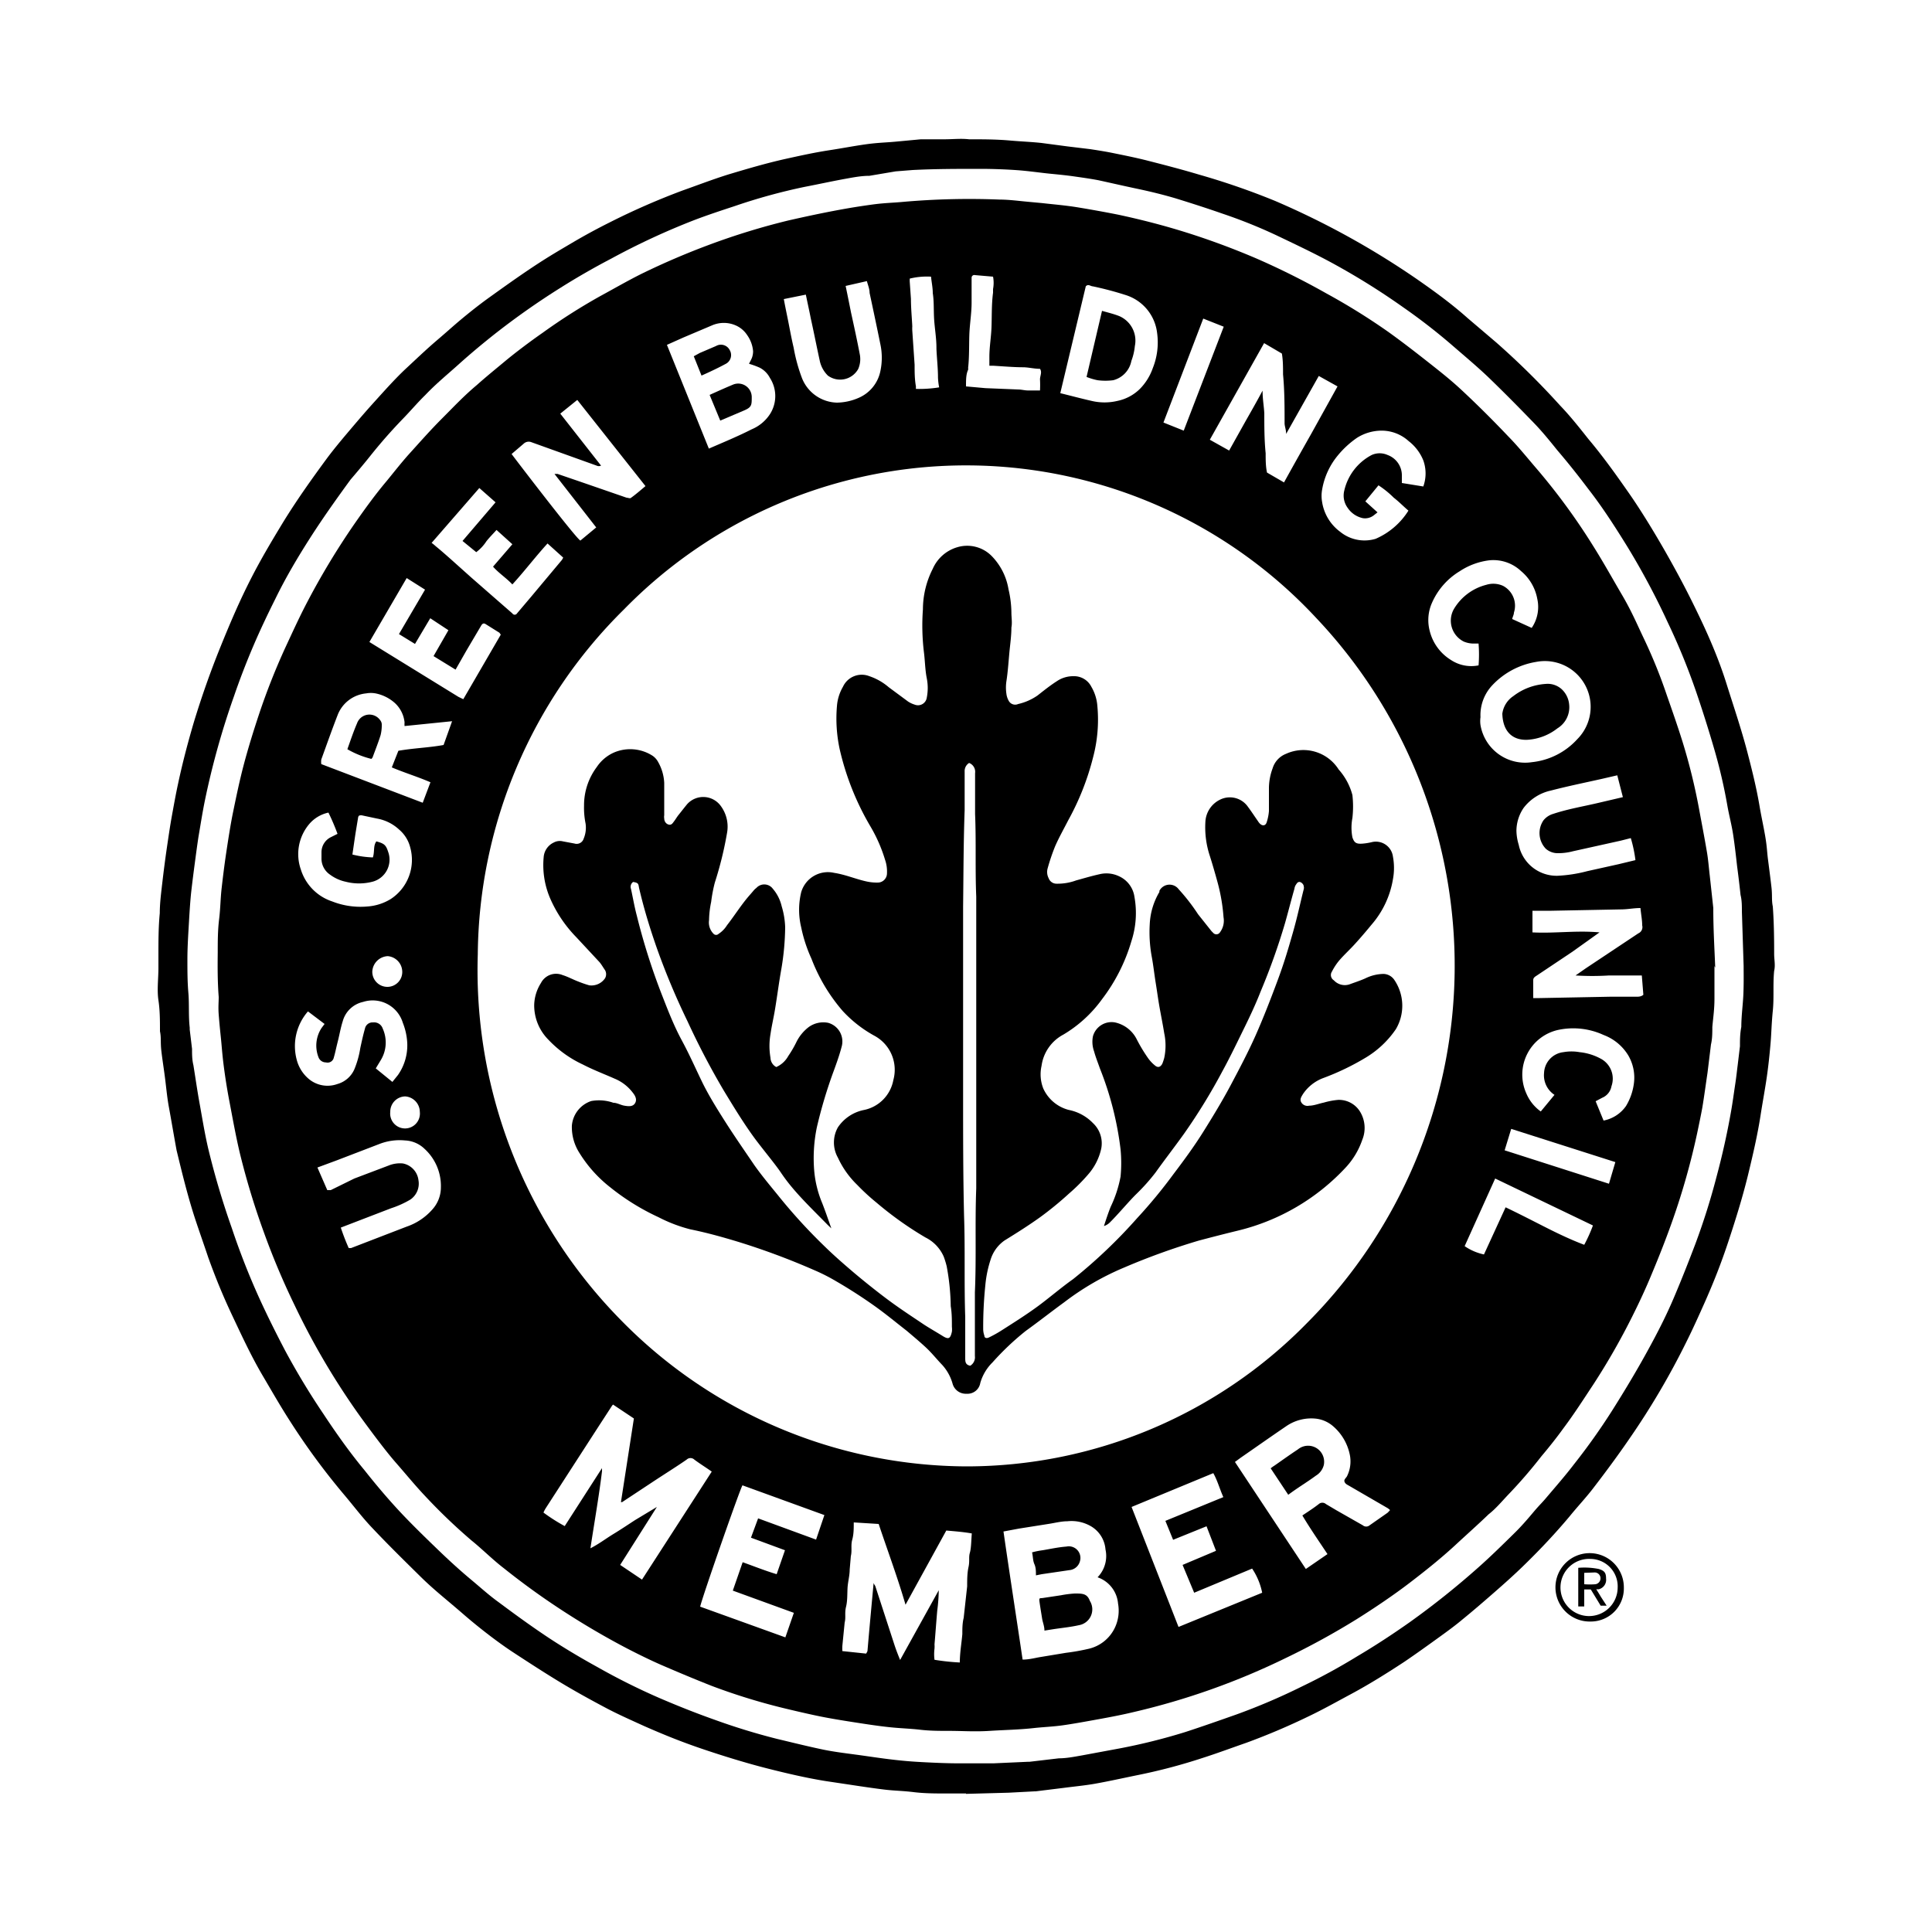 <svg id="US_Green_Building_Council_Member" data-name="US Green Building Council Member" xmlns="http://www.w3.org/2000/svg" viewBox="0 0 100 100"><title>Artboard 1</title><path d="M50,92.83c-.33,0-.65,0-1,0-.57,0-1.14,0-1.71-.07s-1-.07-1.5-.13-1.18-.16-1.77-.25l-1.27-.19c-1-.16-2.07-.41-3.09-.67s-2.23-.63-3.32-1-2-.74-3-1.18c-.68-.31-1.36-.61-2-.95-.81-.43-1.61-.87-2.4-1.35s-1.59-1-2.37-1.51-1.77-1.27-2.61-2-1.49-1.23-2.18-1.91-1.68-1.65-2.48-2.5c-.54-.56-1-1.18-1.51-1.78A35.71,35.71,0,0,1,15,73.54c-.49-.76-.94-1.55-1.4-2.33-.59-1-1.08-2.06-1.58-3.12s-.88-2-1.24-3c-.21-.63-.43-1.25-.64-1.88-.4-1.2-.7-2.43-1-3.67C9,58.78,8.87,58,8.73,57.24c-.09-.51-.13-1-.2-1.53s-.13-.89-.18-1.33,0-.67-.07-1c0-.54,0-1.08-.08-1.61s0-1.12,0-1.68v-.68c0-.71,0-1.43.07-2.14,0-.52.07-1.05.13-1.57s.15-1.23.24-1.84.16-1.1.26-1.65.2-1.11.32-1.66c.23-1.08.51-2.14.82-3.19.4-1.31.85-2.59,1.36-3.85S12.4,31.1,13,29.93c.51-1,1.06-1.92,1.63-2.86.71-1.16,1.5-2.27,2.31-3.37.42-.56.88-1.1,1.33-1.63s.78-.91,1.18-1.35,1-1.12,1.57-1.65,1.06-1,1.6-1.46.83-.73,1.25-1.08.91-.74,1.38-1.08c.78-.56,1.56-1.12,2.36-1.65s1.34-.84,2-1.23,1.29-.73,1.95-1.06a37.09,37.09,0,0,1,3.77-1.65c.79-.28,1.57-.58,2.37-.83,1-.3,1.92-.57,2.89-.79.77-.17,1.53-.34,2.31-.46s1.27-.22,1.91-.31,1.05-.09,1.57-.14l1.28-.12c.41,0,.83,0,1.24,0s.84-.05,1.26,0c.69,0,1.39,0,2.08.06s1.11.07,1.67.13l1.36.18,1.16.14c.39.06.78.12,1.17.2.59.12,1.19.24,1.78.39.9.23,1.79.46,2.69.73A37.49,37.49,0,0,1,66,10.4a42.35,42.35,0,0,1,7.37,4.07c.89.62,1.77,1.26,2.6,2l1.48,1.26A40.72,40.72,0,0,1,80.76,21c.52.54,1,1.15,1.46,1.73.75.89,1.42,1.83,2.09,2.79s1.44,2.23,2.09,3.39S87.49,30.93,88,32s1,2.23,1.36,3.38.77,2.35,1.08,3.54c.24.92.47,1.84.63,2.78.09.54.21,1.07.3,1.6s.09.79.14,1.18.13,1,.18,1.44,0,.66.07,1c.06.82.07,1.64.07,2.46,0,.29.07.58,0,.87-.07.69,0,1.38-.07,2.07s-.07,1.16-.12,1.73-.11,1.13-.19,1.69-.21,1.27-.31,1.9c-.15,1-.38,2-.62,3-.29,1.22-.66,2.41-1.05,3.59s-.78,2.16-1.25,3.22c-.3.67-.6,1.34-.93,2a39.43,39.43,0,0,1-2.94,5c-.59.86-1.21,1.7-1.84,2.52-.4.53-.85,1-1.27,1.52-.73.87-1.51,1.7-2.32,2.49-.52.51-1.07,1-1.62,1.48s-1.06.92-1.6,1.36c-.38.32-.78.61-1.18.9-.61.44-1.22.88-1.84,1.3-.9.59-1.81,1.16-2.76,1.67-.71.38-1.42.78-2.15,1.13a34.86,34.86,0,0,1-3.27,1.39c-.75.26-1.5.54-2.25.78a29.17,29.17,0,0,1-3.42.9c-.73.15-1.45.31-2.18.44-.52.09-1.06.14-1.59.21l-1.46.18h-.06l-1.33.07L50,92.85ZM90.25,50h0l-.09-2.82c0-.29,0-.58-.07-.86q-.08-.75-.18-1.5c-.06-.54-.12-1.07-.2-1.6s-.21-1-.3-1.51a27.08,27.08,0,0,0-.7-3q-.42-1.44-.9-2.85a34,34,0,0,0-1.49-3.65,38.29,38.29,0,0,0-2.11-3.95c-.62-1-1.26-2-2-2.95-.52-.69-1.06-1.37-1.6-2-.37-.46-.75-.93-1.16-1.36-.8-.83-1.61-1.65-2.44-2.45-.58-.55-1.19-1.06-1.79-1.58a30.68,30.68,0,0,0-2.57-2,36.67,36.67,0,0,0-3.87-2.4c-.88-.47-1.79-.9-2.69-1.33a26.16,26.16,0,0,0-2.81-1.13c-.8-.28-1.61-.54-2.42-.79-.64-.19-1.29-.35-2-.5s-1.36-.3-2-.44c-.42-.08-.85-.14-1.27-.2s-.84-.1-1.25-.14-1.11-.14-1.66-.18-1.28-.07-1.93-.07c-1.17,0-2.34,0-3.51.06l-.88.07L45,9.1c-.39,0-.78.07-1.16.14-.73.13-1.45.29-2.18.43a30,30,0,0,0-3.64,1c-.7.23-1.4.46-2.08.72a37.13,37.13,0,0,0-4.31,2q-1.34.7-2.61,1.5a39.36,39.36,0,0,0-3.44,2.42c-.63.5-1.23,1-1.83,1.54s-1.17,1-1.74,1.6c-.4.39-.77.83-1.16,1.23q-.9.93-1.71,1.95c-.32.4-.65.79-1,1.2-.73,1-1.44,2-2.08,3S14.79,29.89,14.25,31c-.4.8-.79,1.62-1.14,2.44s-.7,1.72-1,2.6a41.06,41.06,0,0,0-1.5,5.37c-.13.63-.23,1.28-.34,1.92-.07.46-.13.92-.19,1.37s-.13,1-.18,1.44-.09,1.07-.12,1.6S9.7,49,9.7,49.64s0,1.16.05,1.75,0,1.2.07,1.8v.1l.12,1c0,.28,0,.56.07.84.1.62.19,1.25.3,1.87.15.82.28,1.65.47,2.46A41.51,41.51,0,0,0,12,63.57a37.51,37.51,0,0,0,1.47,3.73c.4.87.83,1.73,1.28,2.59a38.17,38.17,0,0,0,2,3.31c.66,1,1.37,2,2.11,2.89.56.71,1.15,1.41,1.76,2.07s1.42,1.45,2.15,2.15c.52.5,1.07,1,1.61,1.45s.93.81,1.43,1.17c.79.59,1.6,1.18,2.42,1.73s1.77,1.12,2.68,1.62a34.1,34.1,0,0,0,3.2,1.6c.93.4,1.88.78,2.84,1.12a33.72,33.72,0,0,0,3.25,1c.8.19,1.6.39,2.41.56.59.12,1.18.19,1.77.27s1.23.18,1.84.25,1,.1,1.57.13,1.24.06,1.86.06,1.18,0,1.77,0l1.77-.08h.09l1.53-.18c.39,0,.79-.08,1.19-.15l1.94-.36a30.89,30.89,0,0,0,3.41-.85c.89-.29,1.77-.6,2.65-.91a32.58,32.58,0,0,0,3.39-1.45,31.68,31.68,0,0,0,2.86-1.56c.93-.55,1.83-1.14,2.71-1.76a42.45,42.45,0,0,0,3.57-2.85c.63-.56,1.23-1.15,1.83-1.74.36-.35.69-.73,1-1.1s.45-.49.66-.74c.49-.58,1-1.16,1.45-1.75a33,33,0,0,0,2-2.82c.63-1,1.23-2,1.78-3s1-1.88,1.41-2.85.74-1.81,1.09-2.73a35.31,35.31,0,0,0,1.1-3.49c.3-1.12.55-2.24.75-3.38.08-.45.14-.91.21-1.37s.09-.7.13-1l.12-1c0-.32,0-.64.07-1,0-.59.09-1.18.11-1.77S90.25,50.44,90.25,50Z"/><path d="M84.05,82.17a1.71,1.71,0,0,1-1.73,1.76,1.77,1.77,0,1,1,1.73-1.76Zm-1.72-1.48a1.48,1.48,0,1,0,1.4,1.49A1.42,1.42,0,0,0,82.33,80.69Z"/><path d="M88.74,50c0,.56,0,1.13,0,1.69s-.07,1-.11,1.47c0,.3,0,.6-.07.9l-.18,1.47c-.09.6-.17,1.21-.27,1.81-.08.43-.17.86-.26,1.29a36.78,36.78,0,0,1-1.27,4.51c-.33.94-.7,1.88-1.09,2.81-.3.73-.64,1.46-1,2.18a35.53,35.53,0,0,1-2,3.5c-.51.77-1,1.54-1.57,2.3-.36.5-.76,1-1.14,1.45a25.12,25.12,0,0,1-1.73,2c-.33.35-.64.72-1,1-.57.55-1.16,1.07-1.74,1.61-.75.69-1.54,1.32-2.35,1.94s-1.8,1.29-2.74,1.88a39.32,39.32,0,0,1-3.65,2,37,37,0,0,1-7.91,2.81c-.71.17-1.43.3-2.15.43-.5.09-1,.18-1.49.25s-1,.09-1.47.14c-.78.09-1.56.1-2.33.15s-1.39,0-2.09,0c-.5,0-1,0-1.51-.06s-1-.07-1.57-.13-1.16-.15-1.74-.24-1.08-.17-1.61-.27-1.27-.27-1.9-.42a32,32,0,0,1-3.94-1.2c-.89-.35-1.77-.72-2.65-1.1-.59-.26-1.18-.55-1.76-.85-1.11-.58-2.2-1.22-3.25-1.9a38.31,38.31,0,0,1-3.11-2.24c-.59-.45-1.13-1-1.69-1.45A29.59,29.59,0,0,1,22,77.43c-.52-.55-1-1.14-1.5-1.71s-1.15-1.44-1.7-2.19-1.17-1.68-1.7-2.55a38,38,0,0,1-1.86-3.44,38.6,38.6,0,0,1-1.58-3.75,39.1,39.1,0,0,1-1.24-4.08c-.21-.88-.37-1.78-.54-2.67-.12-.62-.22-1.25-.3-1.87s-.1-1-.15-1.48-.08-.79-.11-1.18,0-.61,0-.91c-.06-.76-.06-1.53-.05-2.3,0-.57,0-1.14.07-1.71s.07-1.07.13-1.6.14-1.19.23-1.79.2-1.33.33-2c.18-.88.36-1.76.59-2.63s.51-1.77.8-2.64a34.66,34.66,0,0,1,1.33-3.37c.34-.73.68-1.48,1.05-2.2a38.86,38.86,0,0,1,2.55-4.25c.53-.76,1.07-1.51,1.67-2.22.36-.44.72-.9,1.1-1.33.58-.64,1.15-1.29,1.76-1.9S24,20.5,24.68,19.93c.48-.43,1-.85,1.48-1.25s1.27-1,1.92-1.45a30.83,30.83,0,0,1,3-1.91c.7-.38,1.39-.78,2.11-1.14a38.71,38.71,0,0,1,3.57-1.53,36.34,36.34,0,0,1,4.05-1.24c.79-.18,1.58-.35,2.37-.5s1.3-.23,1.95-.32,1.07-.09,1.6-.14a39.08,39.08,0,0,1,5-.12c.48,0,1,.07,1.44.11l.75.07c.62.07,1.24.12,1.85.22s1.4.24,2.1.38c1.17.25,2.34.55,3.49.91a38.67,38.67,0,0,1,3.72,1.38,39.38,39.38,0,0,1,3.56,1.78,33.43,33.43,0,0,1,3.22,2c.74.53,1.46,1.09,2.17,1.65s1.18.94,1.73,1.46c.79.74,1.56,1.51,2.31,2.3.53.54,1,1.13,1.5,1.71a32.86,32.86,0,0,1,2.88,3.94c.53.84,1,1.69,1.51,2.56s.78,1.53,1.15,2.3A26.6,26.6,0,0,1,86.28,36c.28.8.56,1.6.81,2.4a30.67,30.67,0,0,1,.84,3.4c.14.76.29,1.53.42,2.3.07.41.1.83.15,1.25L88.68,47v.09c0,1,.06,2,.1,3ZM50.06,75.9a24.67,24.67,0,0,0,17.59-7.42A26.19,26.19,0,0,0,68.14,32a24.75,24.75,0,0,0-35.84-.46,25.37,25.37,0,0,0-7.57,17.86A25.81,25.81,0,0,0,32.1,68.29,25.15,25.15,0,0,0,50.06,75.9Zm-5.87,2.9c0,.33,0,.61-.08.9s0,.56-.07.84l-.06.7c0,.31-.09.62-.11.93s0,.68-.08,1,0,.54-.07.81l-.12,1.21a2.43,2.43,0,0,0,0,.27l1.23.13a.88.88,0,0,0,.07-.13c.1-1.18.21-2.35.32-3.54,0,.07.07.13.09.19l1,3.07c.08.24.17.47.28.74l2-3.61a9.28,9.28,0,0,1-.08,1.07c-.05.57-.09,1.15-.14,1.73a1.46,1.46,0,0,1,0,.22,2.26,2.26,0,0,0,0,.58,11.4,11.4,0,0,0,1.31.14c0-.51.09-1,.13-1.47,0-.28,0-.56.07-.84l.18-1.63c0-.34,0-.68.07-1s0-.5.07-.74.07-.63.1-1c-.45-.08-.88-.11-1.32-.15l-2.11,3.84c-.42-1.44-.93-2.8-1.39-4.18ZM30.56,80.14c.45-.23.81-.51,1.19-.74s.75-.48,1.12-.72L34,78,34,78,32.1,81l1.13.76,3.61-5.59c-.31-.22-.62-.41-.9-.62a.29.29,0,0,0-.4,0c-.55.38-1.13.74-1.69,1.11L32.2,77.75s0,0-.06,0l.67-4.33-1.08-.72a.74.74,0,0,0-.09.12l-.65,1-2.74,4.24a1.67,1.67,0,0,0-.12.23,9.25,9.25,0,0,0,1.1.7l1.93-3c0,.08,0,.12,0,.16C31,77.46,30.77,78.76,30.56,80.14ZM52.93,85.9c.31,0,.58-.07.85-.12l1.39-.23a10.87,10.87,0,0,0,1.14-.2,2,2,0,0,0,1.4-1.11A2.06,2.06,0,0,0,57.87,83a1.58,1.58,0,0,0-1.06-1.36,1.58,1.58,0,0,0,.41-1.44A1.53,1.53,0,0,0,56.47,79a2,2,0,0,0-1.22-.26c-.31,0-.62.08-.93.13l-1.58.25-.8.15C52.26,81.49,52.6,83.67,52.93,85.9Zm14.66-4.69,1.12-.77c-.45-.68-.89-1.31-1.3-2,.3-.2.58-.38.85-.59a.28.28,0,0,1,.37,0l.54.32,1.37.78a.27.27,0,0,0,.35,0l.93-.65a1.79,1.79,0,0,0,.13-.14l-.11-.09-2-1.16c-.1-.06-.21-.1-.25-.22s.1-.2.14-.3a1.72,1.72,0,0,0,.13-1.12A2.64,2.64,0,0,0,69,73.82a1.64,1.64,0,0,0-.88-.39,2.29,2.29,0,0,0-1.56.4c-.78.53-1.56,1.08-2.34,1.62l-.3.22Zm-7.27-2.49,3-1.23c-.19-.42-.3-.85-.52-1.24L58.57,78,61,84.21l4.33-1.77a3.46,3.46,0,0,0-.52-1.25l-3,1.25L61.21,81l1.73-.73L62.45,79l-1.73.7ZM36.24,83.16l4.41,1.59.44-1.27-3.16-1.15.51-1.47c.59.21,1.16.44,1.76.62l.43-1.24-1.76-.65.37-1,3,1.1.43-1.27-4.24-1.54C38.31,77.05,36.37,82.6,36.24,83.16Zm.45-59.94c.76-.33,1.49-.63,2.22-1a2.09,2.09,0,0,0,.94-.78,1.73,1.73,0,0,0,0-1.88,1.23,1.23,0,0,0-.53-.53,4.46,4.46,0,0,0-.55-.2c.05-.11.11-.21.15-.31a1,1,0,0,0,.06-.34,1.68,1.68,0,0,0-.31-.84,1.35,1.35,0,0,0-.62-.51,1.53,1.53,0,0,0-1.17,0l-1.51.64-.85.38ZM84.91,47c-.35,0-.67.07-1,.07l-3.6.07h-.76l-.23,0v1.12c1.15.06,2.29-.11,3.47,0l-1.4,1-1.84,1.23c-.09.06-.19.11-.19.24v.93h.34l3.64-.07H84.7c.11,0,.24,0,.36-.1l-.08-1c-.59,0-1.15,0-1.7,0a14,14,0,0,1-1.73,0l.53-.37,2.72-1.81A.35.35,0,0,0,85,47.9C85,47.62,84.94,47.33,84.91,47ZM68.26,19.46l-1.69,3c0-.21-.07-.37-.08-.53,0-.85,0-1.7-.08-2.55,0-.36,0-.73-.06-1.08l-.92-.54-2.81,5,1,.56.85-1.52c.29-.51.57-1,.88-1.58,0,.43.07.8.09,1.17,0,.69,0,1.38.07,2.07,0,.34,0,.68.07,1l.88.51c.47-.85.93-1.67,1.4-2.5L69.23,20ZM29,21.41l2.11,2.69a.26.26,0,0,1-.23,0l-3.37-1.21a.38.38,0,0,0-.41.08l-.62.53c.35.47,3.33,4.36,3.56,4.48l.82-.68L28.7,24.53c.08,0,.13,0,.16,0l1.37.47,2.2.76c.07,0,.19.06.24,0,.25-.18.49-.39.74-.6L29.88,20.7ZM20.94,37.58s0,0,0,0a1.23,1.23,0,0,1,0-.19,1.58,1.58,0,0,0-.5-1,2.11,2.11,0,0,0-1-.5,1.36,1.36,0,0,0-.49,0A1.76,1.76,0,0,0,17.48,37c-.3.77-.57,1.54-.85,2.31a.86.86,0,0,0,0,.24l5.25,2,.4-1.06c-.67-.29-1.34-.49-2-.77l.34-.86c.8-.14,1.58-.16,2.34-.3l.44-1.23ZM54.88,20.35c.57.14,1.09.28,1.62.4a2.89,2.89,0,0,0,1.34,0A2.32,2.32,0,0,0,59,20.13a2.89,2.89,0,0,0,.67-1.08,3.58,3.58,0,0,0,.22-1.83,2.34,2.34,0,0,0-1.63-1.95,17,17,0,0,0-1.7-.45c-.11,0-.23-.14-.36,0ZM76.63,37.12a1.46,1.46,0,0,0,0,.41,2.34,2.34,0,0,0,2.66,1.92,3.69,3.69,0,0,0,2.35-1.19,2.37,2.37,0,0,0-2.13-4,4,4,0,0,0-2.27,1.21A2.25,2.25,0,0,0,76.63,37.12ZM19.48,43.55c.42.11.5.2.61.54a1.18,1.18,0,0,1-.82,1.55,2.77,2.77,0,0,1-1.37,0,2.1,2.1,0,0,1-.82-.37,1,1,0,0,1-.44-.85c0-.1,0-.21,0-.32a.87.87,0,0,1,.49-.77l.34-.17A11.4,11.4,0,0,0,17,42.06a1.8,1.8,0,0,0-1,.6A2.41,2.41,0,0,0,15.57,45a2.53,2.53,0,0,0,1.63,1.66,4,4,0,0,0,1.81.26,2.66,2.66,0,0,0,1.22-.39,2.42,2.42,0,0,0,1-2.68,1.78,1.78,0,0,0-.57-.91,2.25,2.25,0,0,0-1.14-.57l-.8-.17c-.12,0-.17,0-.19.15l-.12.73c-.06.38-.11.75-.17,1.15a5,5,0,0,0,1.06.15C19.4,44.07,19.31,43.78,19.48,43.55ZM73.67,25.18a2,2,0,0,0,0-1.35,2.4,2.4,0,0,0-.76-1,2.08,2.08,0,0,0-1.42-.54,2.4,2.4,0,0,0-1.25.37,4.82,4.82,0,0,0-1,.92,3.76,3.76,0,0,0-.81,1.78,1.79,1.79,0,0,0,0,.61,2.37,2.37,0,0,0,.93,1.55,2,2,0,0,0,1.84.37,3.77,3.77,0,0,0,1.7-1.46c-.27-.23-.5-.47-.76-.67a4.91,4.91,0,0,0-.79-.64l-.68.83.63.57-.19.15a.73.73,0,0,1-.57.15,1.27,1.27,0,0,1-.79-.54,1.07,1.07,0,0,1-.17-.89A2.78,2.78,0,0,1,71,23.55a1,1,0,0,1,.82,0,1.12,1.12,0,0,1,.74,1.09V25ZM25.92,32.85l-.07-.1-.72-.45c-.11-.07-.18,0-.23.09l-.75,1.27-.57,1-1.14-.7.77-1.34L22.27,32l-.79,1.33-.83-.51L22,30.52l-.95-.6-1.93,3.31,4.61,2.84.25.12ZM40.57,15.48c.08.44.17.85.25,1.26s.16.84.26,1.26a8.7,8.7,0,0,0,.43,1.57,2,2,0,0,0,1.81,1.27,2.91,2.91,0,0,0,1.13-.25,1.92,1.92,0,0,0,1.12-1.39,3.33,3.33,0,0,0,0-1.37c-.18-.89-.37-1.78-.56-2.67,0-.21-.09-.41-.14-.61l-1.1.25c.1.48.19.93.28,1.38.16.73.32,1.46.46,2.2a1.28,1.28,0,0,1-.09.72,1.07,1.07,0,0,1-1.57.34,1.51,1.51,0,0,1-.42-.77c-.16-.73-.3-1.45-.46-2.17-.08-.41-.17-.81-.26-1.25ZM83.71,40.13l-.78.18c-.89.2-1.78.38-2.66.61a2.42,2.42,0,0,0-1.41.9A2.13,2.13,0,0,0,78.49,43a2.65,2.65,0,0,0,.12.73,2,2,0,0,0,2,1.6,7.36,7.36,0,0,0,1.55-.24l1.62-.36.87-.21a7,7,0,0,0-.24-1.14l-.51.13-2.48.55a3,3,0,0,1-.84.1.93.93,0,0,1-.57-.23,1.17,1.17,0,0,1-.12-1.47,1,1,0,0,1,.49-.33c.78-.26,1.58-.39,2.38-.58L84,41.26ZM23.94,28l1.71-2-.84-.74L22.34,28.1a1.93,1.93,0,0,1,.21.17c.27.22.53.45.79.68l1.05.94L25.66,31l.86.75a.14.14,0,0,0,.24,0l.72-.85L29.07,29a.58.58,0,0,0,.08-.14l-.81-.73c-.63.69-1.18,1.42-1.82,2.12-.32-.34-.7-.58-1-.92l1-1.16-.82-.74c-.18.2-.36.38-.52.58a2.22,2.22,0,0,1-.53.57Zm-7,33.6.18,0L18.34,61l1.77-.67a1.56,1.56,0,0,1,.74-.11,1,1,0,0,1,.81.87,1,1,0,0,1-.42,1,5,5,0,0,1-1,.45l-2.6,1a11.1,11.1,0,0,0,.41,1.06l.12,0,2.88-1.11a3.1,3.1,0,0,0,1.33-.89,1.7,1.7,0,0,0,.44-1.14,2.6,2.6,0,0,0-.85-2,1.54,1.54,0,0,0-1-.43,2.89,2.89,0,0,0-1.3.17l-2.24.86-1,.37Zm-1-9.25a2.73,2.73,0,0,0-.58,2.51,1.92,1.92,0,0,0,.64,1,1.51,1.51,0,0,0,1.46.25,1.36,1.36,0,0,0,.88-.76,4.83,4.83,0,0,0,.31-1.11c.07-.32.14-.65.24-1a.4.4,0,0,1,.42-.32.47.47,0,0,1,.5.32,1.75,1.75,0,0,1-.1,1.63l-.26.43.86.7.29-.36A2.68,2.68,0,0,0,21.08,54a3.25,3.25,0,0,0-.23-1.06,1.63,1.63,0,0,0-2.06-1.08,1.4,1.4,0,0,0-1.05,1c-.11.34-.17.71-.26,1.06s-.12.54-.2.81a.33.33,0,0,1-.41.26.41.41,0,0,1-.39-.28,1.66,1.66,0,0,1,.17-1.51L16.8,53ZM79.28,32.5A1.92,1.92,0,0,0,79.57,31a2.44,2.44,0,0,0-.84-1.44A2.09,2.09,0,0,0,77.1,29a3.56,3.56,0,0,0-1.55.57,3.6,3.6,0,0,0-1.43,1.63A2.2,2.2,0,0,0,74,32.65a2.46,2.46,0,0,0,1.1,1.51,1.91,1.91,0,0,0,1.43.28,7.12,7.12,0,0,0,0-1.13h-.3a1.35,1.35,0,0,1-.46-.1,1.21,1.21,0,0,1-.49-1.73,2.73,2.73,0,0,1,1.65-1.21,1.22,1.22,0,0,1,.86.05,1.16,1.16,0,0,1,.57,1.39c0,.1-.06.2-.09.33Zm1.18,24.17a1.21,1.21,0,0,1-.54-1.13,1.13,1.13,0,0,1,1-1.08,2.37,2.37,0,0,1,.84,0,2.89,2.89,0,0,1,1.08.33,1.17,1.17,0,0,1,.57,1.43.8.8,0,0,1-.48.6l-.34.18L83,58a1.84,1.84,0,0,0,1.16-.75,3,3,0,0,0,.41-1.17,2.27,2.27,0,0,0-.29-1.45A2.53,2.53,0,0,0,83,53.57a3.75,3.75,0,0,0-2.31-.27A2.37,2.37,0,0,0,79,56.59a2.2,2.2,0,0,0,.75.94ZM50,20l1,.09,1.7.07c.17,0,.34.05.5.05h.63a5.27,5.27,0,0,0,0-.57c0-.19.12-.37,0-.55-.29,0-.56-.07-.83-.08-.53,0-1.07-.05-1.6-.08l-.19,0c0-.17,0-.32,0-.46,0-.52.09-1,.11-1.54s0-1.19.08-1.78c0-.06,0-.12,0-.19a1.72,1.72,0,0,0,0-.64l-.93-.08a.14.14,0,0,0-.18.14c0,.22,0,.44,0,.67s0,.41,0,.61c0,.51-.08,1-.11,1.51s0,1.25-.07,1.87a.31.31,0,0,1,0,.1C50,19.37,50,19.66,50,20ZM77.93,62.49c.71.34,1.37.68,2,1s1.35.67,2.07.94a7.78,7.78,0,0,0,.45-1L77.39,61l-1.58,3.5a2.77,2.77,0,0,0,1,.43ZM48.61,20.05a3.34,3.34,0,0,1-.06-.51c0-.49-.06-1-.08-1.48V18c0-.5-.09-1-.12-1.48s0-.9-.07-1.35c0-.28-.06-.55-.09-.85a3.76,3.76,0,0,0-1.1.1,1.21,1.21,0,0,0,0,.19l.06.86c0,.48.05,1,.07,1.42a1.77,1.77,0,0,0,0,.23l.12,1.76c0,.38,0,.75.07,1.13a.56.56,0,0,0,0,.12A6.48,6.48,0,0,0,48.61,20.05Zm35,40.1-5.39-1.72-.34,1.11,5.4,1.73ZM63.34,16.91l-1.06-.42-2.06,5.38,1.05.42ZM20.06,51.08a.77.77,0,0,0,.76-.81.82.82,0,0,0-.75-.78.84.84,0,0,0-.8.8A.78.78,0,0,0,20.06,51.08Zm1.67,6.47a.81.81,0,0,0-.76-.8.79.79,0,0,0-.77.8.77.77,0,1,0,1.53,0Z"/><path d="M82,83.15h-.31v-2a3.76,3.76,0,0,1,1.06.06c.3.09.38.2.38.5a.5.5,0,0,1-.38.55l-.13,0c.1.15.18.29.26.42l.28.43-.31,0-.51-.84H82Zm0-1.74V82a3.68,3.68,0,0,0,.58,0,.31.31,0,0,0,.26-.34.3.3,0,0,0-.3-.27Z"/><path d="M40.18,55.23a1.32,1.32,0,0,0,.62-.57,5.65,5.65,0,0,0,.42-.72,2.2,2.2,0,0,1,.64-.78,1.29,1.29,0,0,1,1-.22,1,1,0,0,1,.7,1.25c-.11.42-.26.84-.41,1.25a24.35,24.35,0,0,0-.87,2.91,7.88,7.88,0,0,0-.13,2.32,5.61,5.61,0,0,0,.41,1.61c.16.41.3.82.47,1.3l-.19-.18c-.48-.49-1-1-1.43-1.47s-.71-.82-1-1.25-.9-1.16-1.34-1.75c-.58-.79-1.09-1.63-1.6-2.47a39.91,39.91,0,0,1-1.89-3.61A37.11,37.11,0,0,1,34,49.08c-.35-1-.66-2-.91-3.07-.06-.24,0-.31-.32-.36a.31.31,0,0,0-.11.36c.1.46.18.93.3,1.38a33.31,33.31,0,0,0,1.33,4.18c.3.77.6,1.54,1,2.28S36,55.3,36.34,56s.79,1.42,1.23,2.11,1,1.5,1.49,2.22c.37.52.77,1,1.17,1.49a28.43,28.43,0,0,0,2.45,2.69c.46.45.94.87,1.42,1.28s1.21,1,1.84,1.47,1.26.88,1.9,1.31c.31.2.63.38.95.58s.4.13.48-.22a1.06,1.06,0,0,0,0-.25c0-.36,0-.71-.06-1.07A12.07,12.07,0,0,0,49,65.54a4.58,4.58,0,0,0-.15-.49,2,2,0,0,0-.95-1,17.87,17.87,0,0,1-2.53-1.8,11,11,0,0,1-1-.92,4.67,4.67,0,0,1-1-1.41,1.6,1.6,0,0,1,0-1.57,2.13,2.13,0,0,1,1.36-.9,1.94,1.94,0,0,0,1.51-1.55,2,2,0,0,0-1-2.3,6.46,6.46,0,0,1-1.62-1.27A9.06,9.06,0,0,1,42,49.62,7.47,7.47,0,0,1,41.47,48a3.86,3.86,0,0,1,0-1.82,1.44,1.44,0,0,1,1.71-1c.59.09,1.13.33,1.7.45a2.43,2.43,0,0,0,.6.05.48.48,0,0,0,.43-.48,1.86,1.86,0,0,0-.1-.7,7.84,7.84,0,0,0-.76-1.73,14,14,0,0,1-1.59-4,7.53,7.53,0,0,1-.14-2.22,2.33,2.33,0,0,1,.31-1A1.07,1.07,0,0,1,45,35a3,3,0,0,1,1,.57l1,.74a1.33,1.33,0,0,0,.34.16.46.46,0,0,0,.63-.36,2.57,2.57,0,0,0,0-1c-.09-.45-.09-.91-.15-1.37a11.56,11.56,0,0,1-.05-2.2,4.65,4.65,0,0,1,.51-2.1,2,2,0,0,1,1.25-1.11,1.78,1.78,0,0,1,1.78.43,3.2,3.2,0,0,1,.89,1.74,5.49,5.49,0,0,1,.15,1.21c0,.26.05.52,0,.77,0,.45-.07.9-.11,1.35s-.08,1-.15,1.44a2.2,2.2,0,0,0,0,.63,1,1,0,0,0,.13.39.38.38,0,0,0,.48.15A2.86,2.86,0,0,0,53.7,36c.32-.25.64-.51,1-.74a1.5,1.5,0,0,1,.86-.26,1,1,0,0,1,.93.55,2.3,2.3,0,0,1,.31,1,7.59,7.59,0,0,1-.22,2.64,13.58,13.58,0,0,1-1.29,3.27c-.23.45-.48.89-.68,1.35a10.53,10.53,0,0,0-.38,1.12.7.7,0,0,0,.05.53.43.43,0,0,0,.42.28,2.77,2.77,0,0,0,1-.17c.4-.11.8-.23,1.21-.32a1.51,1.51,0,0,1,1,.1,1.38,1.38,0,0,1,.81,1.08,4.69,4.69,0,0,1-.16,2.29,9.19,9.19,0,0,1-1.52,3,6.65,6.65,0,0,1-2,1.83,2.16,2.16,0,0,0-1.13,1.62A2,2,0,0,0,54,56.34a2,2,0,0,0,1.32,1.11,2.38,2.38,0,0,1,1.25.68A1.43,1.43,0,0,1,57,59.45a3,3,0,0,1-.67,1.33,9.29,9.29,0,0,1-1,1A17.26,17.26,0,0,1,53.84,63c-.6.43-1.22.82-1.85,1.21a1.89,1.89,0,0,0-.72,1A5.94,5.94,0,0,0,51,66.53a21.18,21.18,0,0,0-.11,2.25,1,1,0,0,0,.06.35c0,.13.12.16.25.09a6.15,6.15,0,0,0,.66-.37c.61-.39,1.23-.78,1.82-1.21s1.25-1,1.86-1.43a26.64,26.64,0,0,0,3.31-3.15,26.11,26.11,0,0,0,1.89-2.29c.53-.7,1.06-1.42,1.53-2.17s1-1.62,1.44-2.45.9-1.7,1.29-2.58.77-1.86,1.12-2.8.56-1.66.8-2.5.37-1.49.56-2.24a.29.29,0,0,0,0-.16c0-.08-.09-.18-.17-.21s-.15,0-.21.1A.49.49,0,0,0,67,46c-.17.59-.32,1.19-.49,1.79a33.66,33.66,0,0,1-1.26,3.53c-.25.64-.54,1.26-.84,1.87s-.73,1.51-1.13,2.24a30.45,30.45,0,0,1-2,3.26c-.48.67-1,1.34-1.47,2-.3.39-.63.76-1,1.12s-.9,1-1.35,1.45a.76.76,0,0,1-.32.2c.11-.34.22-.68.35-1A6.26,6.26,0,0,0,58,60.9a7.37,7.37,0,0,0,0-1.41,16.65,16.65,0,0,0-1.07-4.19c-.1-.29-.22-.58-.3-.88a1.46,1.46,0,0,1-.06-.78,1,1,0,0,1,1.14-.72,1.65,1.65,0,0,1,1.14.9,8.24,8.24,0,0,0,.54.9,1.9,1.9,0,0,0,.38.42c.16.14.29.1.39-.08a2.64,2.64,0,0,0,.1-.3,3.07,3.07,0,0,0,0-1.28c-.07-.44-.16-.88-.24-1.33s-.13-.84-.2-1.27-.12-.89-.2-1.33a7,7,0,0,1-.11-1.7,3.57,3.57,0,0,1,.5-1.68s0,0,0-.06a.59.59,0,0,1,1-.08,10,10,0,0,1,1,1.29l.7.88.11.11a.22.22,0,0,0,.33-.06,1,1,0,0,0,.18-.77,9.44,9.44,0,0,0-.29-1.74c-.13-.48-.28-1-.42-1.44a4.72,4.72,0,0,1-.23-1.75,1.35,1.35,0,0,1,.74-1.15,1.14,1.14,0,0,1,1.47.37c.18.24.34.49.51.73a.73.73,0,0,0,.1.13c.13.13.29.12.35-.06a2.47,2.47,0,0,0,.12-.59c0-.4,0-.81,0-1.21a3,3,0,0,1,.19-1,1.17,1.17,0,0,1,.69-.75,2.16,2.16,0,0,1,2.73.81A3.21,3.21,0,0,1,70,41.15a5.27,5.27,0,0,1,0,1.19,2.68,2.68,0,0,0,0,1c.09.27.19.34.47.33a3.08,3.08,0,0,0,.53-.08.89.89,0,0,1,1.1.76,3.17,3.17,0,0,1,0,1.15,4.78,4.78,0,0,1-1.1,2.35c-.28.34-.56.67-.86,1s-.55.55-.81.85a3,3,0,0,0-.39.59.32.32,0,0,0,.1.45.77.77,0,0,0,.81.21c.27-.1.55-.19.82-.31a2.21,2.21,0,0,1,.94-.23.7.7,0,0,1,.56.31,2.38,2.38,0,0,1,.08,2.55,5,5,0,0,1-1.54,1.46,13,13,0,0,1-2.22,1.07,2.19,2.19,0,0,0-1.05.83c-.07.12-.18.26-.09.42a.37.37,0,0,0,.41.18c.25,0,.51-.11.76-.16a3.86,3.86,0,0,1,.74-.14,1.28,1.28,0,0,1,1.16.65A1.62,1.62,0,0,1,70.51,59a4,4,0,0,1-.82,1.39,11.22,11.22,0,0,1-5.63,3.31c-.66.16-1.32.33-2,.51a35.16,35.16,0,0,0-3.88,1.4,14,14,0,0,0-3.09,1.79c-.66.48-1.32,1-2,1.49a13.94,13.94,0,0,0-1.72,1.63,2.42,2.42,0,0,0-.63,1.06.67.67,0,0,1-.71.56.71.71,0,0,1-.73-.54,2.42,2.42,0,0,0-.52-.94c-.29-.3-.55-.63-.85-.91s-.67-.59-1-.87c-.54-.42-1.07-.86-1.63-1.26s-1.29-.88-2-1.29a9.72,9.72,0,0,0-1.16-.59,36.94,36.94,0,0,0-3.92-1.46c-.82-.25-1.65-.48-2.49-.65A7.73,7.73,0,0,1,34.08,63a12,12,0,0,1-2.5-1.55A6.76,6.76,0,0,1,30,59.69a2.48,2.48,0,0,1-.4-1.43,1.47,1.47,0,0,1,1-1.27,2.24,2.24,0,0,1,1.15.09c.19,0,.38.12.57.15s.43.07.55-.13,0-.4-.13-.56a2.25,2.25,0,0,0-.93-.71c-.54-.24-1.1-.45-1.64-.73a5.85,5.85,0,0,1-1.79-1.29,2.52,2.52,0,0,1-.73-1.8A2.22,2.22,0,0,1,28,50.88a.88.88,0,0,1,1.12-.41c.26.08.5.21.75.31s.42.16.63.22a.85.85,0,0,0,.82-.37.43.43,0,0,0,0-.41c-.1-.14-.18-.29-.29-.42l-1.2-1.29a6.7,6.7,0,0,1-1.35-2,4.36,4.36,0,0,1-.34-2.14.91.91,0,0,1,.52-.76.66.66,0,0,1,.48-.06l.59.11a.38.38,0,0,0,.48-.25,1.47,1.47,0,0,0,.1-.78,4.13,4.13,0,0,1-.08-.93,3.3,3.3,0,0,1,.66-2,2.08,2.08,0,0,1,.89-.75,2.14,2.14,0,0,1,2,.17.92.92,0,0,1,.29.33,2.42,2.42,0,0,1,.31,1.07c0,.56,0,1.12,0,1.68a.43.43,0,0,0,0,.16c0,.14.08.28.23.32s.21-.08.28-.17.15-.23.24-.34.29-.37.44-.55a1.12,1.12,0,0,1,1.74.1,1.8,1.8,0,0,1,.32,1.4A18.55,18.55,0,0,1,37,45.68a7.6,7.6,0,0,0-.19,1,5,5,0,0,0-.11.95.83.83,0,0,0,.24.71.18.18,0,0,0,.25,0,1.45,1.45,0,0,0,.44-.45c.28-.36.54-.75.81-1.11s.38-.46.57-.69a.86.86,0,0,1,.14-.13A.55.55,0,0,1,40,46a2.13,2.13,0,0,1,.46.91A4.15,4.15,0,0,1,40.64,48a13.57,13.57,0,0,1-.19,2.11c-.13.72-.22,1.44-.34,2.16-.07.42-.17.84-.23,1.26a3.57,3.57,0,0,0,0,1.22A.56.56,0,0,0,40.18,55.23Zm10-15.75a.49.49,0,0,0-.25.45c0,.67,0,1.35,0,2-.06,1.65-.06,3.31-.08,5,0,1.21,0,2.42,0,3.63,0,2.07,0,4.13,0,6.2s0,4.13.05,6.19c.06,1.74,0,3.48.06,5.22,0,.7,0,1.4,0,2.11,0,.19,0,.36.26.41a.51.51,0,0,0,.24-.5c0-1.1,0-2.2,0-3.3.08-1.79,0-3.58.07-5.38,0-.68,0-1.36,0-2,0-2.19,0-4.37,0-6.56s0-4.36,0-6.54c-.06-1.43,0-2.85-.06-4.28,0-.7,0-1.4,0-2.11A.49.49,0,0,0,50.13,39.48Z"/><path d="M54.06,84.4c0-.23-.09-.43-.12-.62s-.09-.55-.13-.83,0-.21.18-.24l.93-.14a5.51,5.51,0,0,1,.71-.09c.4,0,.64,0,.78.38a.83.83,0,0,1-.57,1.26c-.44.1-.89.14-1.34.21Z"/><path d="M53.42,80.35a4.11,4.11,0,0,1,.55-.11c.41-.07.82-.16,1.23-.19a.6.6,0,0,1,.7.75.62.62,0,0,1-.55.47l-1.43.21-.3.06c0-.21,0-.4-.08-.58S53.47,80.58,53.42,80.35Z"/><path d="M66.68,77.37,65.77,76a2.12,2.12,0,0,1,.21-.15c.4-.28.79-.56,1.2-.83a.83.83,0,0,1,1.34.81.9.9,0,0,1-.41.55C67.65,76.72,67.17,77,66.68,77.37Z"/><path d="M37.28,21.77l-.55-1.33c.42-.19.82-.37,1.23-.54a.7.7,0,0,1,.95.65c0,.43,0,.53-.43.71Z"/><path d="M36.31,19.44l-.4-1,.31-.17.84-.36a.51.51,0,0,1,.71.21.51.51,0,0,1-.2.71C37.16,19.05,36.76,19.24,36.31,19.44Z"/><path d="M19.22,39.28a4.75,4.75,0,0,1-1.24-.5c.16-.45.31-.9.5-1.34a.68.68,0,0,1,1.2-.16.36.36,0,0,1,.08.2,2.17,2.17,0,0,1-.06.57c-.12.38-.27.76-.41,1.14A.24.24,0,0,1,19.22,39.28Z"/><path d="M56.24,19.51l.8-3.42c.32.09.61.16.89.27a1.38,1.38,0,0,1,.81,1.55,3,3,0,0,1-.18.77,1.28,1.28,0,0,1-.94,1,3.13,3.13,0,0,1-.81,0A3.33,3.33,0,0,1,56.24,19.51Z"/><path d="M77.76,36.94a1.3,1.3,0,0,1,.57-.91A3.06,3.06,0,0,1,80,35.4a1.08,1.08,0,0,1,.84.28,1.23,1.23,0,0,1,.38.79,1.28,1.28,0,0,1-.61,1.23,2.79,2.79,0,0,1-1.53.59C78.35,38.33,77.79,37.93,77.76,36.94Z"/></svg>
